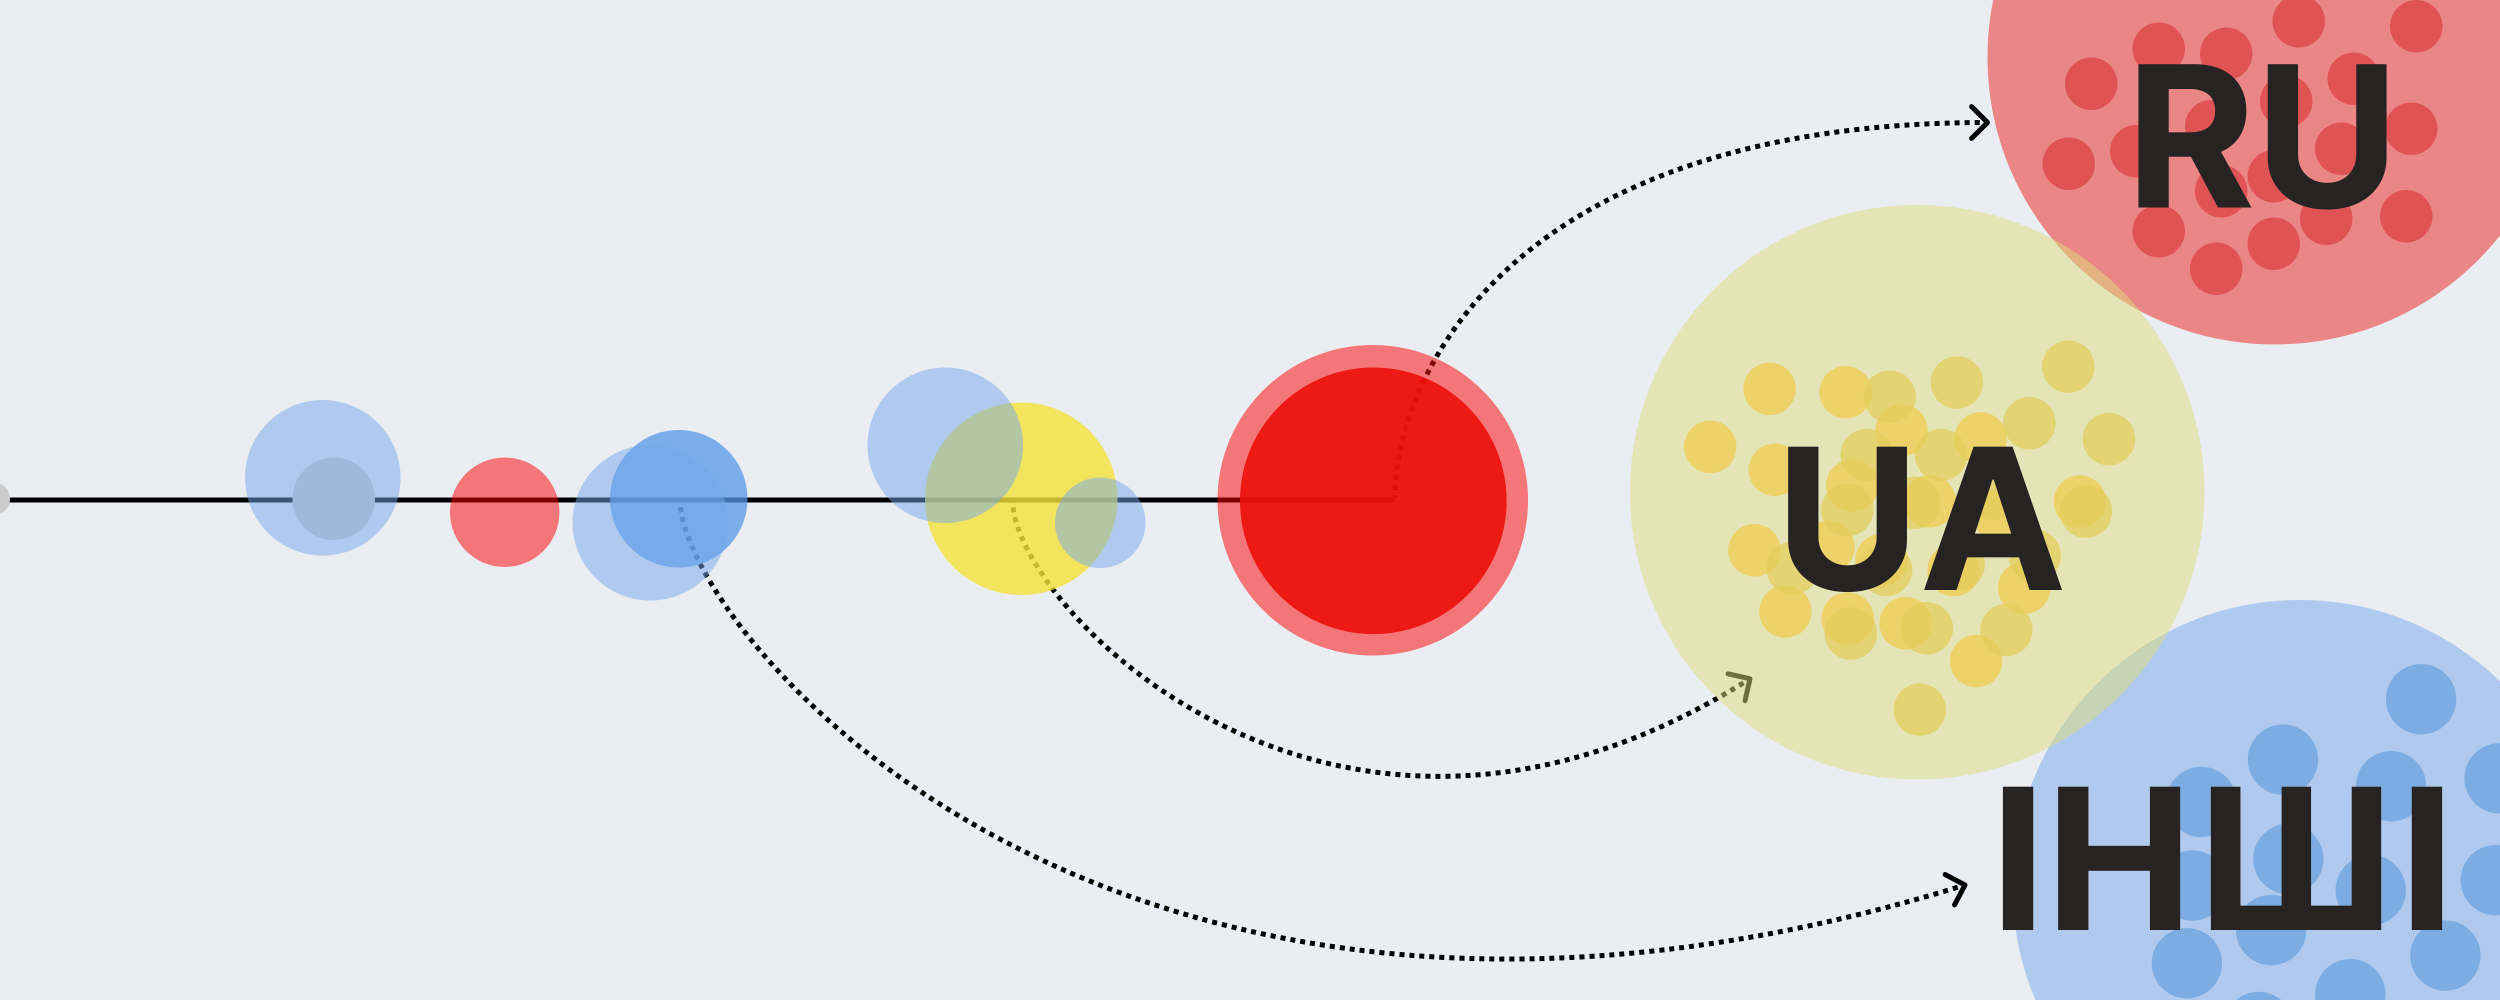 <svg width="1000" height="400" viewBox="0 0 1000 400" fill="none" xmlns="http://www.w3.org/2000/svg">
<g clip-path="url(#clip0_207_413)">
<rect width="1000" height="400" fill="#EAEDF2"/>
<path d="M0 200H558" stroke="black" stroke-width="2"/>
<circle cx="133.5" cy="199.5" r="16.5" fill="#CBCBCB"/>
<circle cx="-2.5" cy="199.5" r="6.5" fill="#CBCBCB"/>
<circle cx="914.5" cy="40.5" r="10.5" fill="#C3202F" fill-opacity="0.5"/>
<circle cx="940.145" cy="397.676" r="14.073" transform="rotate(119.519 940.145 397.676)" fill="#2075C3" fill-opacity="0.5"/>
<circle cx="771.905" cy="200.594" r="10.5" transform="rotate(30 771.905 200.594)" fill="#FFBC1F" fill-opacity="0.75"/>
<circle cx="966.5" cy="10.5" r="10.5" fill="#C3202F" fill-opacity="0.5"/>
<circle cx="831.939" cy="200.614" r="10.5" transform="rotate(30 831.939 200.614)" fill="#FFBC1F" fill-opacity="0.75"/>
<circle cx="890.5" cy="21.5" r="10.5" fill="#C3202F" fill-opacity="0.5"/>
<circle cx="978.155" cy="382.23" r="14.073" transform="rotate(119.519 978.155 382.23)" fill="#2075C3" fill-opacity="0.5"/>
<circle cx="760.621" cy="172.14" r="10.5" transform="rotate(30 760.621 172.14)" fill="#FFBC1F" fill-opacity="0.75"/>
<circle cx="936.5" cy="59.5" r="10.5" fill="#C3202F" fill-opacity="0.5"/>
<circle cx="903.457" cy="410.787" r="14.073" transform="rotate(119.519 903.457 410.787)" fill="#2075C3" fill-opacity="0.5"/>
<circle cx="781.458" cy="228.049" r="10.5" transform="rotate(30 781.458 228.049)" fill="#FFBC1F" fill-opacity="0.75"/>
<circle cx="964.5" cy="51.5" r="10.5" fill="#C3202F" fill-opacity="0.5"/>
<circle cx="809.707" cy="235.121" r="10.5" transform="rotate(30 809.707 235.121)" fill="#FFBC1F" fill-opacity="0.75"/>
<circle cx="884.5" cy="50.5" r="10.5" fill="#C3202F" fill-opacity="0.5"/>
<circle cx="948.294" cy="356.082" r="14.073" transform="rotate(119.519 948.294 356.082)" fill="#2075C3" fill-opacity="0.5"/>
<circle cx="740.925" cy="194.254" r="10.5" transform="rotate(30 740.925 194.254)" fill="#FFBC1F" fill-opacity="0.75"/>
<circle cx="919.5" cy="8.5" r="10.5" fill="#C3202F" fill-opacity="0.5"/>
<circle cx="792.236" cy="175.381" r="10.5" transform="rotate(30 792.236 175.381)" fill="#FFBC1F" fill-opacity="0.75"/>
<circle cx="863.5" cy="19.5" r="10.5" fill="#C3202F" fill-opacity="0.5"/>
<circle cx="998.318" cy="352.06" r="14.073" transform="rotate(119.519 998.318 352.06)" fill="#2075C3" fill-opacity="0.5"/>
<circle cx="738.238" cy="156.908" r="10.5" transform="rotate(30 738.238 156.908)" fill="#FFBC1F" fill-opacity="0.75"/>
<circle cx="888.5" cy="76.5" r="10.5" fill="#C3202F" fill-opacity="0.5"/>
<circle cx="915.328" cy="343.577" r="14.073" transform="rotate(119.519 915.328 343.577)" fill="#2075C3" fill-opacity="0.5"/>
<circle cx="731.389" cy="218.771" r="10.5" transform="rotate(30 731.389 218.771)" fill="#FFBC1F" fill-opacity="0.75"/>
<circle cx="886.5" cy="107.5" r="10.5" fill="#C3202F" fill-opacity="0.5"/>
<circle cx="880.493" cy="320.772" r="14.073" transform="rotate(119.519 880.493 320.772)" fill="#2075C3" fill-opacity="0.5"/>
<circle cx="714.157" cy="244.619" r="10.5" transform="rotate(30 714.157 244.619)" fill="#FFBC1F" fill-opacity="0.75"/>
<circle cx="909.5" cy="70.5" r="10.5" fill="#C3202F" fill-opacity="0.5"/>
<circle cx="908.458" cy="372.032" r="14.073" transform="rotate(119.519 908.458 372.032)" fill="#2075C3" fill-opacity="0.5"/>
<circle cx="752.575" cy="224.076" r="10.5" transform="rotate(30 752.575 224.076)" fill="#FFBC1F" fill-opacity="0.75"/>
<circle cx="941.5" cy="31.5" r="10.5" fill="#C3202F" fill-opacity="0.5"/>
<circle cx="799.788" cy="206.3" r="10.5" transform="rotate(30 799.788 206.3)" fill="#FFBC1F" fill-opacity="0.75"/>
<circle cx="962.5" cy="86.5" r="10.5" fill="#C3202F" fill-opacity="0.5"/>
<circle cx="790.475" cy="264.432" r="10.5" transform="rotate(30 790.475 264.432)" fill="#FFBC1F" fill-opacity="0.75"/>
<circle cx="854.5" cy="60.5" r="10.5" fill="#C3202F" fill-opacity="0.5"/>
<circle cx="956.443" cy="314.488" r="14.073" transform="rotate(119.519 956.443 314.488)" fill="#2075C3" fill-opacity="0.5"/>
<circle cx="709.944" cy="187.916" r="10.5" transform="rotate(30 709.944 187.916)" fill="#FFBC1F" fill-opacity="0.75"/>
<circle cx="909.5" cy="97.5" r="10.5" fill="#C3202F" fill-opacity="0.5"/>
<circle cx="876.968" cy="354.201" r="14.073" transform="rotate(119.519 876.968 354.201)" fill="#2075C3" fill-opacity="0.5"/>
<circle cx="739.075" cy="247.458" r="10.5" transform="rotate(30 739.075 247.458)" fill="#FFBC1F" fill-opacity="0.75"/>
<circle cx="836.5" cy="33.5" r="10.5" fill="#C3202F" fill-opacity="0.5"/>
<circle cx="999.82" cy="311.326" r="14.073" transform="rotate(119.519 999.82 311.326)" fill="#2075C3" fill-opacity="0.5"/>
<circle cx="707.855" cy="155.533" r="10.5" transform="rotate(30 707.855 155.533)" fill="#FFBC1F" fill-opacity="0.75"/>
<circle cx="930.5" cy="87.5" r="10.5" fill="#C3202F" fill-opacity="0.5"/>
<circle cx="874.763" cy="385.298" r="14.073" transform="rotate(119.519 874.763 385.298)" fill="#2075C3" fill-opacity="0.5"/>
<circle cx="762.262" cy="249.297" r="10.5" transform="rotate(30 762.262 249.297)" fill="#FFBC1F" fill-opacity="0.75"/>
<circle cx="863.5" cy="92.5" r="10.5" fill="#C3202F" fill-opacity="0.5"/>
<circle cx="913.177" cy="303.853" r="14.073" transform="rotate(119.519 913.177 303.853)" fill="#2075C3" fill-opacity="0.5"/>
<circle cx="701.738" cy="220.127" r="10.5" transform="rotate(30 701.738 220.127)" fill="#FFBC1F" fill-opacity="0.75"/>
<circle cx="827.5" cy="65.5" r="10.5" fill="#C3202F" fill-opacity="0.5"/>
<circle cx="968.441" cy="279.696" r="14.073" transform="rotate(119.519 968.441 279.696)" fill="#2075C3" fill-opacity="0.5"/>
<path d="M795.707 49.707C796.098 49.317 796.098 48.683 795.707 48.293L789.343 41.929C788.953 41.538 788.319 41.538 787.929 41.929C787.538 42.319 787.538 42.953 787.929 43.343L793.586 49L787.929 54.657C787.538 55.047 787.538 55.681 787.929 56.071C788.319 56.462 788.953 56.462 789.343 56.071L795.707 49.707ZM559 199.004C559.001 198.682 559.004 198.359 559.01 198.033L557.01 198.001C557.005 198.335 557.001 198.667 557 198.996L559 199.004ZM559.065 196.055C559.092 195.391 559.127 194.719 559.17 194.04L557.174 193.913C557.13 194.608 557.094 195.296 557.067 195.975L559.065 196.055ZM559.316 192.083C559.372 191.424 559.436 190.759 559.508 190.087L557.519 189.874C557.446 190.56 557.38 191.24 557.323 191.913L559.316 192.083ZM559.74 188.11C559.823 187.461 559.914 186.806 560.012 186.146L558.033 185.853C557.933 186.526 557.841 187.194 557.757 187.856L559.74 188.11ZM560.328 184.151C560.436 183.509 560.551 182.861 560.673 182.21L558.708 181.841C558.583 182.504 558.466 183.164 558.355 183.819L560.328 184.151ZM561.059 180.254C561.195 179.6 561.337 178.942 561.487 178.28L559.536 177.838C559.384 178.512 559.239 179.182 559.101 179.848L561.059 180.254ZM561.938 176.363C562.096 175.72 562.26 175.075 562.431 174.426L560.497 173.916C560.323 174.577 560.156 175.234 559.996 175.887L561.938 176.363ZM562.961 172.481C563.138 171.852 563.322 171.221 563.512 170.586L561.597 170.011C561.403 170.656 561.216 171.298 561.036 171.938L562.961 172.481ZM564.103 168.677C564.306 168.04 564.516 167.4 564.732 166.758L562.837 166.119C562.617 166.772 562.404 167.422 562.198 168.07L564.103 168.677ZM565.377 164.894C565.598 164.27 565.826 163.645 566.06 163.018L564.186 162.318C563.948 162.956 563.717 163.591 563.492 164.225L565.377 164.894ZM566.782 161.131C567.021 160.52 567.266 159.909 567.517 159.295L565.667 158.537C565.411 159.16 565.162 159.781 564.92 160.401L566.782 161.131ZM568.287 157.458C568.55 156.844 568.819 156.229 569.094 155.613L567.268 154.797C566.988 155.423 566.715 156.048 566.448 156.671L568.287 157.458ZM569.921 153.8C570.198 153.203 570.482 152.605 570.772 152.006L568.971 151.135C568.677 151.743 568.389 152.35 568.107 152.956L569.921 153.8ZM571.659 150.207C571.959 149.611 572.265 149.013 572.576 148.415L570.803 147.49C570.487 148.097 570.176 148.703 569.872 149.309L571.659 150.207ZM573.504 146.669C573.819 146.086 574.14 145.503 574.466 144.919L572.721 143.943C572.39 144.535 572.064 145.126 571.744 145.718L573.504 146.669ZM575.464 143.168C575.795 142.596 576.132 142.024 576.474 141.452L574.759 140.425C574.411 141.005 574.069 141.585 573.733 142.165L575.464 143.168ZM577.507 139.756C577.857 139.19 578.212 138.624 578.574 138.059L576.888 136.982C576.522 137.556 576.161 138.13 575.806 138.704L577.507 139.756ZM579.675 136.362C580.035 135.815 580.401 135.268 580.773 134.721L579.119 133.597C578.742 134.151 578.371 134.706 578.005 135.261L579.675 136.362ZM581.904 133.081C582.286 132.535 582.674 131.989 583.068 131.443L581.446 130.273C581.047 130.826 580.653 131.38 580.265 131.934L581.904 133.081ZM584.257 129.819C584.648 129.292 585.045 128.765 585.447 128.239L583.858 127.025C583.45 127.558 583.048 128.092 582.651 128.626L584.257 129.819ZM586.669 126.662C587.082 126.137 587.5 125.612 587.923 125.088L586.368 123.831C585.938 124.362 585.515 124.894 585.096 125.426L586.669 126.662ZM589.197 123.534C589.616 123.029 590.041 122.524 590.471 122.02L588.95 120.722C588.514 121.233 588.084 121.744 587.658 122.256L589.197 123.534ZM591.777 120.511C592.218 120.008 592.663 119.507 593.114 119.006L591.628 117.668C591.171 118.175 590.72 118.683 590.273 119.192L591.777 120.511ZM594.47 117.52C594.916 117.038 595.367 116.557 595.822 116.076L594.371 114.7C593.91 115.186 593.453 115.674 593.002 116.162L594.47 117.52ZM597.204 114.638C597.67 114.16 598.14 113.682 598.616 113.206L597.201 111.793C596.719 112.275 596.243 112.759 595.771 113.243L597.204 114.638ZM600.054 111.784C600.523 111.326 600.997 110.869 601.476 110.414L600.097 108.965C599.612 109.427 599.132 109.889 598.657 110.353L600.054 111.784ZM602.926 109.05C603.414 108.596 603.907 108.144 604.405 107.693L603.062 106.211C602.558 106.667 602.059 107.125 601.565 107.584L602.926 109.05ZM605.913 106.343C606.408 105.906 606.906 105.471 607.41 105.037L606.104 103.522C605.594 103.962 605.089 104.403 604.589 104.845L605.913 106.343ZM608.92 103.749C609.428 103.321 609.941 102.895 610.459 102.47L609.189 100.925C608.665 101.355 608.146 101.786 607.632 102.219L608.92 103.749ZM612.025 101.198C612.546 100.779 613.073 100.362 613.604 99.946L612.371 98.371C611.833 98.792 611.301 99.214 610.773 99.638L612.025 101.198ZM615.166 98.737C615.692 98.335 616.221 97.934 616.756 97.535L615.559 95.933C615.018 96.337 614.483 96.742 613.951 97.148L615.166 98.737ZM618.371 96.343C618.914 95.947 619.462 95.552 620.014 95.159L618.853 93.53C618.295 93.927 617.742 94.326 617.192 94.727L618.371 96.343ZM621.646 94.01C622.186 93.634 622.729 93.26 623.278 92.887L622.153 91.233C621.599 91.61 621.049 91.988 620.503 92.368L621.646 94.01ZM624.935 91.774C625.492 91.404 626.052 91.036 626.618 90.669L625.529 88.991C624.958 89.362 624.391 89.734 623.828 90.108L624.935 91.774ZM628.326 89.574C628.883 89.221 629.444 88.87 630.009 88.52L628.957 86.819C628.386 87.173 627.818 87.528 627.255 87.885L628.326 89.574ZM631.7 87.485C632.268 87.142 632.84 86.8 633.415 86.46L632.398 84.738C631.816 85.082 631.239 85.427 630.665 85.774L631.7 87.485ZM635.154 85.444C635.738 85.107 636.326 84.771 636.918 84.438L635.936 82.695C635.338 83.032 634.744 83.371 634.154 83.712L635.154 85.444ZM638.655 83.469C639.231 83.152 639.811 82.836 640.395 82.522L639.447 80.761C638.857 81.078 638.272 81.397 637.69 81.718L638.655 83.469ZM642.157 81.584C642.749 81.272 643.344 80.963 643.943 80.655L643.029 78.876C642.424 79.187 641.823 79.499 641.226 79.814L642.157 81.584ZM645.751 79.737C646.347 79.438 646.945 79.141 647.548 78.846L646.668 77.05C646.06 77.348 645.455 77.648 644.854 77.949L645.751 79.737ZM649.327 77.984C649.923 77.698 650.523 77.414 651.127 77.132L650.28 75.32C649.67 75.605 649.065 75.892 648.463 76.18L649.327 77.984ZM652.949 76.29C653.56 76.01 654.175 75.733 654.793 75.457L653.978 73.631C653.354 73.909 652.734 74.189 652.118 74.47L652.949 76.29ZM656.658 74.635C657.258 74.374 657.861 74.115 658.467 73.857L657.684 72.016C657.073 72.276 656.465 72.538 655.86 72.801L656.658 74.635ZM660.296 73.088C660.909 72.834 661.525 72.581 662.145 72.329L661.393 70.476C660.768 70.729 660.147 70.984 659.529 71.241L660.296 73.088ZM664.015 71.58C664.641 71.332 665.271 71.086 665.905 70.841L665.185 68.976C664.546 69.222 663.911 69.471 663.279 69.721L664.015 71.58ZM667.792 70.122C668.405 69.891 669.021 69.662 669.64 69.434L668.95 67.557C668.326 67.786 667.705 68.018 667.087 68.25L667.792 70.122ZM671.508 68.756C672.134 68.531 672.763 68.308 673.396 68.087L672.735 66.199C672.098 66.422 671.464 66.647 670.833 66.873L671.508 68.756ZM675.302 67.428C675.941 67.21 676.583 66.994 677.228 66.78L676.597 64.882C675.947 65.098 675.3 65.316 674.656 65.535L675.302 67.428ZM679.144 66.15C679.768 65.948 680.394 65.748 681.023 65.549L680.421 63.642C679.787 63.842 679.156 64.044 678.528 64.248L679.144 66.15ZM682.92 64.957C683.555 64.762 684.194 64.567 684.835 64.375L684.26 62.459C683.614 62.653 682.971 62.849 682.331 63.046L682.92 64.957ZM686.768 63.803C687.415 63.614 688.066 63.426 688.719 63.24L688.172 61.316C687.514 61.504 686.859 61.692 686.207 61.883L686.768 63.803ZM690.679 62.69C691.309 62.516 691.942 62.343 692.578 62.171L692.058 60.24C691.417 60.413 690.78 60.587 690.145 60.763L690.679 62.69ZM694.495 61.662C695.136 61.494 695.781 61.327 696.428 61.162L695.933 59.224C695.282 59.39 694.633 59.558 693.987 59.727L694.495 61.662ZM698.378 60.671C699.031 60.51 699.687 60.349 700.345 60.191L699.877 58.246C699.214 58.406 698.554 58.567 697.897 58.73L698.378 60.671ZM702.329 59.719C702.976 59.568 703.625 59.418 704.277 59.27L703.834 57.32C703.178 57.469 702.524 57.62 701.874 57.772L702.329 59.719ZM706.205 58.839C706.85 58.696 707.498 58.555 708.148 58.416L707.729 56.46C707.075 56.6 706.423 56.742 705.774 56.886L706.205 58.839ZM710.107 58.003C710.763 57.866 711.421 57.732 712.082 57.599L711.687 55.638C711.022 55.772 710.36 55.907 709.7 56.044L710.107 58.003ZM714.073 57.204C714.739 57.074 715.408 56.946 716.08 56.819L715.709 54.854C715.033 54.981 714.36 55.11 713.69 55.241L714.073 57.204ZM718.031 56.456C718.677 56.338 719.326 56.222 719.977 56.106L719.629 54.137C718.974 54.253 718.322 54.37 717.672 54.489L718.031 56.456ZM721.938 55.766C722.594 55.653 723.252 55.543 723.913 55.434L723.587 53.46C722.923 53.57 722.261 53.681 721.601 53.794L721.938 55.766ZM725.904 55.111C726.569 55.004 727.238 54.9 727.909 54.797L727.605 52.82C726.93 52.923 726.258 53.029 725.589 53.135L725.904 55.111ZM729.928 54.492C730.585 54.395 731.243 54.299 731.904 54.205L731.622 52.225C730.958 52.32 730.295 52.416 729.636 52.514L729.928 54.492ZM733.86 53.932C734.514 53.842 735.171 53.754 735.83 53.667L735.568 51.684C734.906 51.771 734.246 51.86 733.588 51.95L733.86 53.932ZM737.813 53.41C738.477 53.326 739.142 53.244 739.81 53.163L739.569 51.177C738.898 51.259 738.229 51.342 737.562 51.426L737.813 53.41ZM741.821 52.924C742.494 52.846 743.169 52.769 743.846 52.694L743.626 50.706C742.945 50.782 742.267 50.859 741.591 50.937L741.821 52.924ZM745.87 52.475C746.521 52.406 747.174 52.338 747.829 52.272L747.628 50.282C746.97 50.349 746.313 50.417 745.66 50.486L745.87 52.475ZM749.8 52.078C750.459 52.014 751.12 51.952 751.784 51.892L751.602 49.9C750.935 49.961 750.271 50.023 749.608 50.087L749.8 52.078ZM753.781 51.714C754.449 51.656 755.118 51.6 755.79 51.545L755.627 49.551C754.952 49.607 754.279 49.663 753.608 49.721L753.781 51.714ZM757.813 51.384C758.489 51.332 759.168 51.281 759.848 51.231L759.704 49.237C759.02 49.286 758.339 49.337 757.659 49.39L757.813 51.384ZM761.867 51.09C762.52 51.045 763.176 51.002 763.833 50.961L763.707 48.965C763.046 49.007 762.388 49.05 761.731 49.094L761.867 51.09ZM765.812 50.839C766.473 50.8 767.137 50.762 767.802 50.726L767.693 48.729C767.024 48.766 766.358 48.803 765.694 48.843L765.812 50.839ZM769.804 50.621C770.474 50.587 771.145 50.554 771.818 50.523L771.726 48.526C771.05 48.557 770.376 48.589 769.703 48.623L769.804 50.621ZM773.845 50.434C774.522 50.406 775.201 50.379 775.883 50.353L775.807 48.355C775.123 48.38 774.441 48.407 773.761 48.436L773.845 50.434ZM777.923 50.281C778.577 50.259 779.233 50.238 779.89 50.219L779.832 48.22C779.171 48.239 778.513 48.26 777.856 48.282L777.923 50.281ZM781.869 50.165C782.53 50.148 783.193 50.133 783.858 50.118L783.816 48.119C783.148 48.133 782.482 48.149 781.818 48.165L781.869 50.165ZM785.859 50.079C786.528 50.068 787.198 50.057 787.871 50.048L787.844 48.048C787.169 48.057 786.495 48.068 785.824 48.08L785.859 50.079ZM789.894 50.025C790.57 50.018 791.248 50.013 791.928 50.009L791.916 48.009C791.234 48.013 790.553 48.018 789.874 48.025L789.894 50.025ZM793.973 50.001C794.315 50 794.657 50 795 50V48C794.656 48 794.312 48 793.969 48.001L793.973 50.001Z" fill="black"/>
<path d="M786.466 353.115C786.955 353.373 787.142 353.978 786.885 354.466L782.687 362.427C782.429 362.916 781.824 363.103 781.336 362.845C780.847 362.588 780.66 361.983 780.918 361.495L784.649 354.418L777.573 350.687C777.084 350.429 776.897 349.824 777.154 349.336C777.412 348.847 778.017 348.66 778.505 348.917L786.466 353.115ZM273 199.992C273.002 200.283 273.01 200.58 273.024 200.882L271.026 200.974C271.011 200.647 271.003 200.325 271 200.008L273 199.992ZM273.177 202.767C273.251 203.418 273.349 204.092 273.47 204.786L271.5 205.13C271.372 204.399 271.269 203.687 271.19 202.994L273.177 202.767ZM273.837 206.633C273.973 207.247 274.126 207.876 274.296 208.519L272.363 209.03C272.186 208.363 272.027 207.708 271.884 207.066L273.837 206.633ZM274.857 210.489C275.04 211.092 275.237 211.706 275.448 212.331L273.553 212.97C273.336 212.327 273.133 211.694 272.943 211.071L274.857 210.489ZM276.09 214.151C276.317 214.767 276.556 215.392 276.807 216.027L274.948 216.764C274.691 216.115 274.445 215.474 274.213 214.841L276.09 214.151ZM277.593 217.937C277.836 218.51 278.089 219.09 278.351 219.676L276.527 220.494C276.259 219.896 276 219.305 275.752 218.719L277.593 217.937ZM279.169 221.452C279.451 222.051 279.743 222.655 280.044 223.266L278.251 224.152C277.944 223.53 277.647 222.915 277.36 222.305L279.169 221.452ZM280.978 225.115C281.268 225.677 281.565 226.243 281.871 226.813L280.107 227.757C279.797 227.178 279.495 226.603 279.2 226.032L280.978 225.115ZM282.803 228.525C283.122 229.1 283.448 229.679 283.782 230.262L282.047 231.256C281.708 230.665 281.377 230.078 281.054 229.494L282.803 228.525ZM284.808 232.024C285.148 232.599 285.496 233.177 285.85 233.76L284.142 234.8C283.783 234.211 283.431 233.625 283.087 233.042L284.808 232.024ZM286.864 235.401C287.208 235.951 287.559 236.504 287.916 237.06L286.233 238.141C285.872 237.578 285.517 237.019 285.168 236.462L286.864 235.401ZM289.006 238.738C289.376 239.299 289.753 239.864 290.136 240.432L288.478 241.55C288.091 240.977 287.71 240.406 287.336 239.837L289.006 238.738ZM291.284 242.114C291.647 242.64 292.016 243.168 292.39 243.699L290.756 244.852C290.378 244.316 290.005 243.782 289.638 243.25L291.284 242.114ZM293.529 245.297C293.914 245.832 294.305 246.368 294.7 246.907L293.089 248.092C292.689 247.548 292.295 247.006 291.906 246.466L293.529 245.297ZM295.904 248.529C296.311 249.071 296.723 249.616 297.141 250.162L295.552 251.377C295.131 250.826 294.715 250.276 294.304 249.729L295.904 248.529ZM298.349 251.727C298.746 252.237 299.148 252.749 299.555 253.261L297.988 254.504C297.577 253.987 297.172 253.471 296.771 252.956L298.349 251.727ZM300.788 254.803C301.204 255.319 301.624 255.835 302.05 256.353L300.504 257.622C300.075 257.1 299.651 256.579 299.232 256.059L300.788 254.803ZM303.339 257.911C303.773 258.431 304.213 258.953 304.656 259.475L303.132 260.77C302.685 260.243 302.242 259.717 301.804 259.193L303.339 257.911ZM305.942 260.978C306.366 261.468 306.793 261.96 307.225 262.453L305.721 263.771C305.286 263.274 304.855 262.779 304.428 262.284L305.942 260.978ZM308.532 263.933C308.972 264.428 309.416 264.923 309.864 265.419L308.38 266.759C307.929 266.26 307.482 265.761 307.038 265.263L308.532 263.933ZM311.221 266.908C311.677 267.406 312.137 267.904 312.602 268.402L311.138 269.765C310.67 269.263 310.206 268.761 309.747 268.26L311.221 266.908ZM313.983 269.875C314.428 270.345 314.876 270.817 315.328 271.288L313.884 272.672C313.429 272.197 312.977 271.723 312.529 271.248L313.983 269.875ZM316.696 272.705C317.155 273.177 317.618 273.65 318.085 274.124L316.66 275.528C316.19 275.051 315.724 274.575 315.261 274.099L316.696 272.705ZM319.495 275.545C319.969 276.019 320.447 276.494 320.928 276.968L319.523 278.392C319.039 277.914 318.558 277.436 318.081 276.959L319.495 275.545ZM322.382 278.393C322.857 278.856 323.336 279.319 323.818 279.781L322.433 281.224C321.948 280.758 321.466 280.292 320.987 279.827L322.382 278.393ZM325.235 281.133C325.711 281.584 326.19 282.035 326.672 282.486L325.306 283.947C324.82 283.493 324.338 283.039 323.86 282.585L325.235 281.133ZM328.128 283.839C328.617 284.29 329.109 284.742 329.604 285.193L328.257 286.671C327.758 286.217 327.263 285.763 326.771 285.309L328.128 283.839ZM331.099 286.546C331.601 286.998 332.105 287.449 332.614 287.9L331.286 289.396C330.774 288.942 330.266 288.488 329.761 288.033L331.099 286.546ZM334.122 289.231C334.611 289.66 335.104 290.089 335.599 290.517L334.29 292.03C333.792 291.598 333.296 291.166 332.804 290.735L334.122 289.231ZM337.094 291.803C337.596 292.232 338.1 292.66 338.607 293.089L337.317 294.617C336.806 294.186 336.299 293.755 335.795 293.324L337.094 291.803ZM340.137 294.373C340.65 294.8 341.166 295.228 341.685 295.655L340.414 297.199C339.892 296.769 339.373 296.339 338.856 295.909L340.137 294.373ZM343.251 296.936C343.775 297.363 344.303 297.789 344.834 298.216L343.582 299.775C343.048 299.346 342.517 298.917 341.989 298.488L343.251 296.936ZM346.376 299.446C346.888 299.853 347.403 300.259 347.92 300.664L346.687 302.238C346.166 301.83 345.648 301.422 345.133 301.013L346.376 299.446ZM349.481 301.88C350.004 302.285 350.53 302.689 351.058 303.093L349.843 304.682C349.312 304.276 348.783 303.869 348.257 303.461L349.481 301.88ZM352.651 304.304C353.185 304.708 353.721 305.11 354.26 305.513L353.064 307.115C352.522 306.711 351.982 306.306 351.445 305.9L352.651 304.304ZM355.885 306.718C356.43 307.119 356.977 307.52 357.526 307.921L356.349 309.537C355.796 309.135 355.246 308.732 354.698 308.328L355.885 306.718ZM359.119 309.073C359.65 309.455 360.184 309.837 360.721 310.219L359.562 311.849C359.023 311.465 358.485 311.081 357.951 310.697L359.119 309.073ZM362.338 311.361C362.879 311.742 363.423 312.121 363.97 312.501L362.83 314.144C362.28 313.762 361.733 313.381 361.188 312.998L362.338 311.361ZM365.616 313.636C366.168 314.014 366.721 314.391 367.278 314.768L366.156 316.424C365.597 316.045 365.04 315.666 364.485 315.286L365.616 313.636ZM368.954 315.896C369.515 316.271 370.078 316.646 370.644 317.02L369.542 318.689C368.973 318.313 368.406 317.936 367.842 317.558L368.954 315.896ZM372.303 318.109C372.851 318.467 373.401 318.824 373.954 319.18L372.87 320.861C372.314 320.503 371.761 320.144 371.21 319.784L372.303 318.109ZM375.62 320.248C376.177 320.603 376.736 320.957 377.298 321.311L376.233 323.004C375.668 322.648 375.105 322.292 374.545 321.935L375.62 320.248ZM378.991 322.37C379.557 322.722 380.126 323.073 380.697 323.424L379.65 325.128C379.076 324.776 378.504 324.422 377.935 324.068L378.991 322.37ZM382.417 324.473C382.992 324.822 383.57 325.17 384.15 325.518L383.122 327.234C382.539 326.884 381.958 326.534 381.38 326.183L382.417 324.473ZM385.888 326.553C386.451 326.885 387.016 327.217 387.582 327.548L386.574 329.275C386.004 328.942 385.436 328.609 384.87 328.274L385.888 326.553ZM389.289 328.539C389.86 328.869 390.433 329.197 391.008 329.525L390.018 331.263C389.44 330.933 388.863 330.603 388.289 330.271L389.289 328.539ZM392.74 330.506C393.319 330.832 393.901 331.157 394.484 331.482L393.513 333.23C392.926 332.904 392.342 332.577 391.759 332.249L392.74 330.506ZM396.242 332.452C396.829 332.774 397.419 333.096 398.011 333.417L397.059 335.175C396.463 334.853 395.87 334.53 395.279 334.205L396.242 332.452ZM399.793 334.376C400.385 334.692 400.978 335.008 401.574 335.322L400.64 337.091C400.041 336.775 399.445 336.458 398.85 336.14L399.793 334.376ZM403.315 336.236C403.898 336.539 404.482 336.842 405.069 337.144L404.154 338.922C403.564 338.619 402.977 338.314 402.391 338.009L403.315 336.236ZM406.834 338.046C407.424 338.346 408.017 338.645 408.611 338.943L407.714 340.731C407.117 340.431 406.522 340.131 405.928 339.829L406.834 338.046ZM410.399 339.834C410.998 340.13 411.598 340.425 412.2 340.719L411.322 342.516C410.717 342.22 410.114 341.924 409.512 341.626L410.399 339.834ZM414.012 341.597C414.618 341.889 415.226 342.18 415.835 342.47L414.977 344.276C414.364 343.985 413.753 343.693 413.144 343.399L414.012 341.597ZM417.671 343.337C418.263 343.614 418.858 343.891 419.454 344.167L418.614 345.982C418.015 345.705 417.418 345.427 416.822 345.147L417.671 343.337ZM421.247 344.991C421.846 345.264 422.447 345.537 423.05 345.808L422.229 347.632C421.623 347.359 421.019 347.085 420.416 346.81L421.247 344.991ZM424.865 346.62C425.472 346.889 426.08 347.157 426.691 347.425L425.888 349.257C425.275 348.988 424.663 348.718 424.053 348.448L424.865 346.62ZM428.527 348.223C429.141 348.488 429.757 348.753 430.374 349.015L429.591 350.856C428.97 350.591 428.351 350.326 427.734 350.059L428.527 348.223ZM432.233 349.801C432.854 350.062 433.477 350.321 434.102 350.58L433.338 352.428C432.709 352.168 432.083 351.907 431.459 351.645L432.233 349.801ZM435.955 351.341C436.562 351.588 437.171 351.834 437.781 352.079L437.035 353.935C436.422 353.689 435.81 353.441 435.2 353.193L435.955 351.341ZM439.616 352.812C440.23 353.054 440.845 353.296 441.462 353.537L440.735 355.4C440.115 355.158 439.496 354.915 438.88 354.671L439.616 352.812ZM443.317 354.256C443.938 354.494 444.56 354.732 445.183 354.968L444.475 356.838C443.848 356.601 443.223 356.362 442.6 356.123L443.317 354.256ZM447.059 355.673C447.687 355.907 448.315 356.14 448.946 356.371L448.256 358.249C447.623 358.016 446.991 357.782 446.361 357.547L447.059 355.673ZM450.842 357.062C451.476 357.291 452.112 357.519 452.749 357.746L452.078 359.63C451.438 359.402 450.799 359.173 450.162 358.943L450.842 357.062ZM454.633 358.411C455.252 358.628 455.872 358.844 456.494 359.058L455.842 360.949C455.217 360.733 454.594 360.517 453.972 360.299L454.633 358.411ZM458.364 359.698C458.989 359.91 459.615 360.121 460.243 360.33L459.61 362.227C458.979 362.017 458.349 361.805 457.721 361.592L458.364 359.698ZM462.132 360.956C462.764 361.163 463.396 361.369 464.031 361.574L463.416 363.477C462.779 363.271 462.143 363.064 461.508 362.856L462.132 360.956ZM465.939 362.185C466.576 362.388 467.215 362.589 467.856 362.789L467.26 364.698C466.616 364.497 465.974 364.295 465.333 364.091L465.939 362.185ZM469.783 363.386C470.427 363.583 471.072 363.78 471.72 363.975L471.142 365.889C470.492 365.693 469.843 365.496 469.196 365.298L469.783 363.386ZM473.651 364.552C474.279 364.738 474.908 364.922 475.539 365.106L474.98 367.026C474.346 366.842 473.714 366.656 473.083 366.469L473.651 364.552ZM477.436 365.653C478.07 365.834 478.705 366.014 479.342 366.193L478.801 368.118C478.161 367.939 477.523 367.758 476.886 367.576L477.436 365.653ZM481.256 366.725C481.896 366.901 482.537 367.076 483.18 367.25L482.657 369.181C482.012 369.006 481.368 368.83 480.725 368.653L481.256 366.725ZM485.112 367.768C485.757 367.939 486.404 368.109 487.053 368.278L486.549 370.213C485.898 370.044 485.248 369.873 484.599 369.701L485.112 367.768ZM489.003 368.78C489.654 368.946 490.307 369.111 490.962 369.275L490.477 371.215C489.819 371.051 489.163 370.885 488.509 370.718L489.003 368.78ZM492.929 369.762C493.574 369.92 494.219 370.076 494.866 370.231L494.4 372.176C493.75 372.02 493.101 371.863 492.454 371.704L492.929 369.762ZM496.783 370.686C497.423 370.837 498.064 370.986 498.707 371.134L498.259 373.083C497.613 372.934 496.968 372.785 496.325 372.633L496.783 370.686ZM500.64 371.574C501.286 371.72 501.933 371.864 502.581 372.007L502.15 373.96C501.499 373.816 500.849 373.672 500.2 373.525L500.64 371.574ZM504.53 372.432C505.181 372.572 505.834 372.711 506.488 372.849L506.075 374.806C505.418 374.668 504.763 374.528 504.109 374.387L504.53 372.432ZM508.454 373.259C509.11 373.394 509.768 373.528 510.428 373.661L510.033 375.621C509.371 375.488 508.71 375.354 508.05 375.218L508.454 373.259ZM512.41 374.054C513.072 374.184 513.736 374.313 514.4 374.44L514.024 376.405C513.356 376.277 512.69 376.147 512.025 376.017L512.41 374.054ZM516.36 374.811C517.004 374.931 517.65 375.05 518.296 375.168L517.938 377.136C517.288 377.017 516.64 376.898 515.993 376.777L516.36 374.811ZM520.24 375.517C520.89 375.633 521.54 375.747 522.192 375.859L521.851 377.83C521.197 377.717 520.543 377.602 519.891 377.487L520.24 375.517ZM524.151 376.193C524.806 376.304 525.461 376.412 526.118 376.52L525.795 378.494C525.135 378.386 524.477 378.276 523.819 378.166L524.151 376.193ZM528.093 376.839C528.752 376.943 529.413 377.047 530.075 377.149L529.77 379.126C529.105 379.023 528.441 378.919 527.779 378.814L528.093 376.839ZM532.065 377.452C532.73 377.552 533.396 377.65 534.063 377.747L533.775 379.726C533.105 379.629 532.436 379.53 531.769 379.43L532.065 377.452ZM536.068 378.034C536.735 378.128 537.403 378.22 538.072 378.311L537.802 380.293C537.13 380.201 536.459 380.108 535.79 380.014L536.068 378.034ZM540.02 378.572C540.671 378.658 541.322 378.742 541.975 378.825L541.723 380.809C541.067 380.726 540.412 380.641 539.759 380.555L540.02 378.572ZM543.938 379.071C544.593 379.152 545.25 379.231 545.907 379.309L545.672 381.295C545.011 381.217 544.352 381.137 543.694 381.056L543.938 379.071ZM547.884 379.539C548.544 379.615 549.206 379.689 549.868 379.762L549.65 381.75C548.984 381.677 548.32 381.602 547.657 381.526L547.884 379.539ZM551.859 379.976C552.524 380.046 553.19 380.115 553.857 380.182L553.656 382.172C552.986 382.105 552.317 382.035 551.649 381.965L551.859 379.976ZM555.863 380.381C556.532 380.446 557.203 380.509 557.875 380.571L557.691 382.563C557.016 382.5 556.343 382.437 555.67 382.372L555.863 380.381ZM559.895 380.754C560.562 380.812 561.231 380.87 561.9 380.926L561.733 382.919C561.061 382.863 560.39 382.805 559.72 382.746L559.895 380.754ZM563.86 381.086C564.514 381.138 565.169 381.189 565.826 381.239L565.675 383.233C565.016 383.183 564.358 383.132 563.701 383.08L563.86 381.086ZM567.798 381.383C568.457 381.43 569.116 381.476 569.777 381.52L569.643 383.516C568.98 383.471 568.317 383.425 567.656 383.378L567.798 381.383ZM571.763 381.649C572.426 381.691 573.09 381.732 573.755 381.771L573.638 383.767C572.97 383.728 572.303 383.687 571.637 383.646L571.763 381.649ZM575.754 381.884C576.422 381.921 577.09 381.956 577.76 381.99L577.659 383.987C576.987 383.953 576.315 383.918 575.645 383.881L575.754 381.884ZM579.772 382.087C580.444 382.118 581.117 382.148 581.791 382.177L581.707 384.175C581.03 384.146 580.354 384.116 579.68 384.085L579.772 382.087ZM583.817 382.258C584.493 382.284 585.171 382.308 585.849 382.331L585.781 384.33C585.1 384.307 584.42 384.282 583.741 384.257L583.817 382.258ZM587.812 382.394C588.467 382.414 589.123 382.432 589.78 382.449L589.728 384.449C589.069 384.431 588.41 384.413 587.752 384.393L587.812 382.394ZM591.755 382.497C592.414 382.511 593.074 382.525 593.735 382.536L593.699 384.536C593.035 384.524 592.373 384.511 591.711 384.496L591.755 382.497ZM595.722 382.569C596.385 382.578 597.05 382.586 597.715 382.593L597.695 384.593C597.027 384.586 596.36 384.578 595.694 384.568L595.722 382.569ZM599.714 382.609C600.382 382.613 601.05 382.616 601.719 382.618L601.715 384.618C601.043 384.616 600.372 384.613 599.702 384.609L599.714 382.609ZM603.731 382.619C604.402 382.618 605.075 382.615 605.748 382.611L605.759 384.611C605.083 384.615 604.408 384.618 603.734 384.619L603.731 382.619ZM607.772 382.596C608.447 382.59 609.124 382.582 609.802 382.573L609.829 384.573C609.148 384.582 608.469 384.59 607.791 384.596L607.772 382.596ZM611.821 382.542C612.474 382.531 613.129 382.518 613.784 382.504L613.826 384.504C613.168 384.518 612.511 384.53 611.855 384.542L611.821 382.542ZM615.753 382.459C616.41 382.443 617.068 382.425 617.728 382.406L617.785 384.405C617.123 384.424 616.462 384.442 615.803 384.458L615.753 382.459ZM619.708 382.346C620.369 382.324 621.031 382.302 621.694 382.278L621.766 384.276C621.101 384.3 620.436 384.323 619.773 384.345L619.708 382.346ZM623.685 382.202C624.35 382.175 625.016 382.147 625.683 382.118L625.77 384.116C625.101 384.146 624.433 384.174 623.765 384.2L623.685 382.202ZM627.686 382.027C628.355 381.995 629.024 381.962 629.695 381.928L629.797 383.926C629.124 383.96 628.452 383.993 627.781 384.025L627.686 382.027ZM631.709 381.821C632.381 381.784 633.055 381.746 633.729 381.707L633.846 383.703C633.169 383.743 632.494 383.781 631.819 383.818L631.709 381.821ZM635.755 381.584C636.431 381.542 637.108 381.498 637.786 381.453L637.918 383.449C637.238 383.494 636.558 383.538 635.879 383.58L635.755 381.584ZM639.749 381.32C640.402 381.275 641.056 381.228 641.711 381.18L641.857 383.174C641.2 383.223 640.544 383.27 639.888 383.315L639.749 381.32ZM643.678 381.032C644.334 380.982 644.992 380.93 645.65 380.877L645.811 382.87C645.15 382.924 644.49 382.975 643.831 383.026L643.678 381.032ZM647.628 380.714C648.288 380.659 648.949 380.602 649.61 380.544L649.785 382.536C649.121 382.594 648.458 382.651 647.795 382.707L647.628 380.714ZM651.598 380.366C652.262 380.306 652.926 380.244 653.592 380.181L653.78 382.172C653.113 382.235 652.446 382.297 651.78 382.358L651.598 380.366ZM655.59 379.988C656.257 379.922 656.925 379.855 657.594 379.787L657.797 381.777C657.126 381.845 656.455 381.912 655.786 381.978L655.59 379.988ZM659.603 379.579C660.274 379.508 660.945 379.436 661.617 379.363L661.834 381.351C661.159 381.425 660.486 381.497 659.813 381.568L659.603 379.579ZM663.637 379.139C664.308 379.063 664.981 378.987 665.654 378.908L665.885 380.895C665.209 380.973 664.535 381.051 663.861 381.127L663.637 379.139ZM667.602 378.679C668.252 378.601 668.903 378.522 669.554 378.442L669.799 380.427C669.145 380.508 668.492 380.587 667.839 380.665L667.602 378.679ZM671.512 378.198C672.165 378.116 672.819 378.032 673.474 377.947L673.731 379.93C673.074 380.016 672.418 380.1 671.763 380.182L671.512 378.198ZM675.441 377.688C676.097 377.601 676.755 377.512 677.413 377.422L677.683 379.404C677.023 379.494 676.364 379.583 675.705 379.671L675.441 377.688ZM679.389 377.149C680.049 377.057 680.71 376.963 681.371 376.868L681.655 378.848C680.991 378.943 680.329 379.037 679.667 379.13L679.389 377.149ZM683.357 376.58C684.02 376.483 684.684 376.385 685.348 376.285L685.645 378.263C684.979 378.363 684.313 378.462 683.648 378.559L683.357 376.58ZM687.344 375.982C688.011 375.879 688.678 375.776 689.345 375.671L689.655 377.647C688.985 377.752 688.316 377.856 687.648 377.959L687.344 375.982ZM691.351 375.353C692.02 375.246 692.691 375.137 693.361 375.027L693.685 377.001C693.011 377.111 692.339 377.22 691.668 377.328L691.351 375.353ZM695.321 374.703C695.966 374.596 696.611 374.487 697.257 374.377L697.593 376.349C696.945 376.459 696.297 376.568 695.65 376.676L695.321 374.703ZM699.198 374.044C699.845 373.931 700.494 373.818 701.143 373.703L701.491 375.672C700.84 375.788 700.189 375.901 699.54 376.014L699.198 374.044ZM703.092 373.355C703.743 373.238 704.394 373.12 705.046 373.001L705.407 374.968C704.753 375.088 704.099 375.206 703.447 375.324L703.092 373.355ZM707.005 372.639C707.658 372.517 708.313 372.394 708.968 372.27L709.34 374.235C708.683 374.359 708.027 374.483 707.371 374.605L707.005 372.639ZM710.935 371.894C711.592 371.767 712.249 371.639 712.907 371.51L713.292 373.473C712.632 373.602 711.972 373.73 711.314 373.857L710.935 371.894ZM714.883 371.12C715.543 370.988 716.203 370.855 716.864 370.722L717.261 372.682C716.598 372.816 715.936 372.949 715.274 373.081L714.883 371.12ZM718.849 370.316C719.511 370.18 720.174 370.043 720.838 369.904L721.247 371.862C720.582 372.001 719.916 372.139 719.252 372.275L718.849 370.316ZM722.832 369.484C723.48 369.347 724.129 369.208 724.778 369.068L725.199 371.023C724.548 371.164 723.897 371.303 723.247 371.44L722.832 369.484ZM726.696 368.652C727.336 368.513 727.976 368.372 728.618 368.23L729.05 370.182C728.407 370.325 727.764 370.466 727.123 370.606L726.696 368.652ZM730.544 367.8C731.187 367.656 731.83 367.51 732.474 367.364L732.918 369.314C732.272 369.461 731.627 369.607 730.982 369.752L730.544 367.8ZM734.408 366.921C735.054 366.772 735.7 366.622 736.347 366.47L736.802 368.418C736.153 368.57 735.505 368.72 734.858 368.869L734.408 366.921ZM738.289 366.013C738.937 365.86 739.586 365.705 740.235 365.549L740.702 367.494C740.051 367.65 739.4 367.806 738.75 367.96L738.289 366.013ZM742.186 365.078C742.837 364.92 743.488 364.761 744.141 364.601L744.618 366.543C743.964 366.704 743.311 366.863 742.658 367.022L742.186 365.078ZM746.099 364.116C746.753 363.953 747.407 363.789 748.062 363.624L748.551 365.563C747.894 365.729 747.238 365.893 746.583 366.056L746.099 364.116ZM750.029 363.125C750.685 362.957 751.342 362.789 752 362.619L752.5 364.555C751.84 364.726 751.182 364.895 750.524 365.063L750.029 363.125ZM753.975 362.106C754.608 361.94 755.241 361.774 755.876 361.606L756.387 363.54C755.751 363.708 755.115 363.875 754.481 364.041L753.975 362.106ZM757.773 361.102C758.406 360.933 759.04 360.762 759.674 360.591L760.196 362.522C759.56 362.694 758.924 362.864 758.289 363.034L757.773 361.102ZM761.579 360.074C762.215 359.9 762.851 359.726 763.488 359.55L764.02 361.478C763.381 361.654 762.743 361.829 762.106 362.003L761.579 360.074ZM765.4 359.019C766.038 358.841 766.677 358.662 767.316 358.482L767.859 360.407C767.218 360.588 766.577 360.767 765.938 360.946L765.4 359.019ZM769.236 357.938C769.877 357.756 770.518 357.572 771.16 357.388L771.713 359.31C771.069 359.495 770.426 359.679 769.784 359.862L769.236 357.938ZM773.087 356.83C773.73 356.644 774.374 356.456 775.018 356.267L775.581 358.186C774.935 358.375 774.29 358.564 773.645 358.751L773.087 356.83ZM776.953 355.696C777.599 355.505 778.245 355.312 778.892 355.118L779.465 357.035C778.817 357.229 778.169 357.422 777.521 357.613L776.953 355.696ZM780.834 354.534C781.482 354.338 782.131 354.141 782.78 353.943L783.364 355.856C782.713 356.055 782.062 356.252 781.412 356.449L780.834 354.534ZM784.73 353.346C785.054 353.246 785.379 353.145 785.704 353.045L786.296 354.955C785.97 355.056 785.644 355.157 785.318 355.257L784.73 353.346Z" fill="black"/>
<path d="M700.22 270.525C700.759 270.646 701.097 271.181 700.976 271.72L698.997 280.5C698.876 281.039 698.341 281.377 697.802 281.256C697.263 281.134 696.925 280.599 697.046 280.06L698.805 272.256L691 270.498C690.462 270.376 690.123 269.841 690.245 269.302C690.366 268.763 690.901 268.425 691.44 268.546L700.22 270.525ZM406 199.994C406.002 200.293 406.01 200.598 406.025 200.908L404.027 201.004C404.011 200.667 404.002 200.335 404 200.006L406 199.994ZM406.191 202.825C406.269 203.457 406.371 204.107 406.497 204.772L404.532 205.144C404.399 204.439 404.29 203.747 404.206 203.07L406.191 202.825ZM406.904 206.645C407.06 207.283 407.236 207.933 407.432 208.595L405.514 209.162C405.309 208.471 405.125 207.79 404.961 207.12L406.904 206.645ZM408.014 210.424C408.221 211.034 408.444 211.652 408.682 212.279L406.813 212.991C406.566 212.342 406.335 211.701 406.12 211.067L408.014 210.424ZM409.436 214.163C409.679 214.744 409.936 215.332 410.205 215.926L408.383 216.752C408.107 216.141 407.843 215.536 407.591 214.936L409.436 214.163ZM411.05 217.725C411.343 218.327 411.647 218.934 411.964 219.546L410.188 220.466C409.864 219.839 409.551 219.217 409.251 218.6L411.05 217.725ZM412.872 221.251C413.185 221.824 413.508 222.401 413.841 222.981L412.107 223.978C411.767 223.385 411.437 222.796 411.117 222.21L412.872 221.251ZM414.873 224.734C415.207 225.289 415.55 225.847 415.902 226.407L414.208 227.471C413.85 226.9 413.5 226.331 413.159 225.766L414.873 224.734ZM416.964 228.065C417.326 228.621 417.698 229.178 418.077 229.739L416.422 230.861C416.036 230.291 415.658 229.724 415.289 229.159L416.964 228.065ZM419.229 231.408C419.6 231.935 419.978 232.465 420.363 232.996L418.744 234.17C418.353 233.631 417.969 233.093 417.593 232.557L419.229 231.408ZM421.54 234.594C421.94 235.128 422.347 235.663 422.762 236.2L421.178 237.422C420.758 236.878 420.345 236.334 419.939 235.792L421.54 234.594ZM424.003 237.785C424.406 238.294 424.816 238.803 425.233 239.313L423.683 240.578C423.261 240.061 422.846 239.545 422.437 239.029L424.003 237.785ZM426.501 240.845C426.93 241.357 427.365 241.869 427.807 242.382L426.291 243.687C425.844 243.168 425.403 242.649 424.968 242.13L426.501 240.845ZM429.134 243.904C429.564 244.392 430 244.88 430.442 245.368L428.959 246.71C428.512 246.215 428.07 245.721 427.635 245.228L429.134 243.904ZM431.784 246.833C432.237 247.322 432.695 247.811 433.159 248.299L431.708 249.676C431.239 249.182 430.775 248.687 430.317 248.193L431.784 246.833ZM434.567 249.765C435.022 250.233 435.481 250.701 435.946 251.169L434.527 252.579C434.057 252.106 433.592 251.632 433.132 251.159L434.567 249.765ZM437.35 252.567C437.823 253.033 438.301 253.498 438.784 253.963L437.396 255.403C436.908 254.933 436.425 254.463 435.947 253.992L437.35 252.567ZM440.246 255.356C440.73 255.812 441.219 256.267 441.712 256.722L440.356 258.192C439.858 257.733 439.364 257.273 438.875 256.812L440.246 255.356ZM443.171 258.053C443.661 258.496 444.156 258.938 444.655 259.379L443.331 260.878C442.826 260.432 442.326 259.985 441.83 259.537L443.171 258.053ZM446.166 260.701C446.674 261.141 447.187 261.579 447.703 262.017L446.41 263.543C445.888 263.101 445.371 262.657 444.858 262.213L446.166 260.701ZM449.225 263.293C449.731 263.714 450.241 264.133 450.756 264.551L449.494 266.103C448.974 265.68 448.459 265.257 447.947 264.832L449.225 263.293ZM452.31 265.802C452.832 266.218 453.358 266.633 453.888 267.046L452.658 268.623C452.123 268.206 451.591 267.787 451.064 267.367L452.31 265.802ZM455.49 268.283C456.013 268.682 456.539 269.081 457.069 269.477L455.871 271.079C455.335 270.678 454.804 270.276 454.276 269.872L455.49 268.283ZM458.664 270.659C459.199 271.051 459.737 271.442 460.28 271.832L459.113 273.456C458.565 273.063 458.021 272.668 457.481 272.272L458.664 270.659ZM461.917 272.996C462.466 273.382 463.019 273.767 463.576 274.15L462.441 275.797C461.879 275.41 461.321 275.022 460.766 274.632L461.917 272.996ZM465.214 275.267C465.761 275.636 466.312 276.003 466.866 276.369L465.763 278.038C465.204 277.669 464.648 277.298 464.096 276.925L465.214 275.267ZM468.537 277.461C469.097 277.823 469.66 278.183 470.227 278.542L469.158 280.232C468.585 279.87 468.016 279.506 467.451 279.14L468.537 277.461ZM471.937 279.612C472.5 279.961 473.066 280.307 473.635 280.652L472.599 282.363C472.024 282.015 471.453 281.665 470.884 281.313L471.937 279.612ZM475.338 281.672C475.908 282.01 476.482 282.346 477.058 282.68L476.056 284.411C475.473 284.073 474.894 283.734 474.318 283.393L475.338 281.672ZM478.797 283.676C479.379 284.006 479.964 284.334 480.553 284.659L479.584 286.409C478.99 286.08 478.399 285.749 477.811 285.416L478.797 283.676ZM482.311 285.622C482.891 285.935 483.474 286.247 484.059 286.556L483.125 288.325C482.534 288.012 481.945 287.697 481.36 287.381L482.311 285.622ZM485.824 287.478C486.416 287.783 487.009 288.086 487.606 288.386L486.706 290.172C486.104 289.869 485.504 289.563 484.907 289.255L485.824 287.478ZM489.404 289.28C490.006 289.576 490.611 289.87 491.218 290.161L490.354 291.964C489.741 291.671 489.13 291.374 488.522 291.075L489.404 289.28ZM493.011 291.009C493.61 291.289 494.212 291.566 494.816 291.841L493.987 293.661C493.377 293.384 492.77 293.103 492.164 292.821L493.011 291.009ZM496.636 292.659C497.246 292.929 497.857 293.197 498.472 293.462L497.679 295.298C497.059 295.03 496.441 294.76 495.826 294.487L496.636 292.659ZM500.322 294.249C500.937 294.507 501.554 294.763 502.173 295.015L501.418 296.867C500.792 296.612 500.169 296.354 499.548 296.093L500.322 294.249ZM504.014 295.756C504.629 296 505.248 296.241 505.868 296.48L505.149 298.347C504.523 298.105 503.898 297.861 503.276 297.615L504.014 295.756ZM507.737 297.189C508.362 297.423 508.989 297.654 509.619 297.882L508.938 299.762C508.302 299.532 507.668 299.299 507.037 299.063L507.737 297.189ZM511.515 298.558C512.141 298.777 512.768 298.994 513.398 299.207L512.755 301.101C512.119 300.885 511.485 300.666 510.853 300.445L511.515 298.558ZM515.282 299.836C515.912 300.043 516.544 300.247 517.178 300.449L516.574 302.355C515.933 302.152 515.294 301.946 514.658 301.737L515.282 299.836ZM519.088 301.044C519.726 301.239 520.367 301.432 521.01 301.621L520.444 303.54C519.795 303.348 519.148 303.154 518.502 302.956L519.088 301.044ZM522.945 302.181C523.581 302.362 524.218 302.539 524.857 302.713L524.331 304.643C523.685 304.467 523.041 304.287 522.399 304.105L522.945 302.181ZM526.777 303.227C527.418 303.395 528.062 303.56 528.708 303.722L528.221 305.662C527.568 305.498 526.918 305.331 526.27 305.161L526.777 303.227ZM530.651 304.199C531.301 304.355 531.952 304.508 532.606 304.658L532.159 306.608C531.499 306.456 530.84 306.302 530.184 306.144L530.651 304.199ZM534.573 305.098C535.217 305.239 535.863 305.377 536.51 305.511L536.104 307.469C535.449 307.334 534.797 307.194 534.146 307.052L534.573 305.098ZM538.457 305.905C539.108 306.033 539.761 306.159 540.415 306.28L540.049 308.247C539.388 308.123 538.728 307.997 538.071 307.867L538.457 305.905ZM542.384 306.637C543.042 306.752 543.702 306.865 544.364 306.974L544.039 308.947C543.37 308.837 542.703 308.723 542.038 308.607L542.384 306.637ZM546.355 307.291C547.006 307.392 547.66 307.489 548.315 307.583L548.031 309.563C547.369 309.468 546.709 309.37 546.05 309.268L546.355 307.291ZM550.282 307.855C550.939 307.943 551.598 308.027 552.258 308.108L552.015 310.093C551.347 310.011 550.682 309.926 550.018 309.838L550.282 307.855ZM554.244 308.341C554.908 308.416 555.574 308.487 556.241 308.555L556.039 310.544C555.365 310.476 554.692 310.404 554.022 310.329L554.244 308.341ZM558.247 308.748C558.906 308.808 559.566 308.864 560.228 308.918L560.068 310.911C559.399 310.857 558.732 310.8 558.066 310.739L558.247 308.748ZM562.205 309.067C562.866 309.113 563.528 309.156 564.191 309.196L564.072 311.192C563.401 311.152 562.732 311.109 562.065 311.062L562.205 309.067ZM566.186 309.305C566.853 309.338 567.521 309.367 568.19 309.393L568.112 311.392C567.436 311.366 566.761 311.336 566.087 311.302L566.186 309.305ZM570.203 309.462C570.87 309.481 571.537 309.496 572.206 309.509L572.17 311.508C571.494 311.496 570.819 311.48 570.146 311.461L570.203 309.462ZM574.184 309.535C574.845 309.54 575.507 309.542 576.17 309.541L576.174 311.541C575.504 311.542 574.835 311.54 574.168 311.535L574.184 309.535ZM578.165 309.526C578.831 309.518 579.498 309.506 580.167 309.491L580.213 311.491C579.537 311.506 578.862 311.518 578.189 311.526L578.165 309.526ZM582.178 309.435C582.85 309.413 583.523 309.387 584.197 309.358L584.283 311.356C583.602 311.386 582.922 311.412 582.244 311.434L582.178 309.435ZM586.175 309.263C586.833 309.228 587.492 309.189 588.152 309.147L588.278 311.143C587.612 311.186 586.946 311.225 586.282 311.26L586.175 309.263ZM590.136 309.012C590.799 308.963 591.463 308.911 592.128 308.855L592.295 310.848C591.623 310.904 590.952 310.957 590.283 311.006L590.136 309.012ZM594.127 308.678C594.795 308.615 595.464 308.549 596.134 308.48L596.341 310.469C595.664 310.539 594.988 310.606 594.314 310.669L594.127 308.678ZM598.139 308.261C598.79 308.187 599.443 308.109 600.097 308.028L600.343 310.013C599.682 310.095 599.023 310.173 598.365 310.248L598.139 308.261ZM602.062 307.775C602.718 307.687 603.375 307.595 604.033 307.501L604.318 309.48C603.653 309.576 602.99 309.668 602.327 309.757L602.062 307.775ZM606.011 307.206C606.672 307.104 607.333 306.999 607.996 306.891L608.32 308.864C607.651 308.974 606.983 309.08 606.316 309.183L606.011 307.206ZM609.987 306.554C610.647 306.44 611.308 306.321 611.97 306.2L612.332 308.167C611.663 308.29 610.996 308.409 610.33 308.525L609.987 306.554ZM613.906 305.834C614.553 305.709 615.2 305.58 615.849 305.448L616.247 307.408C615.593 307.541 614.939 307.671 614.287 307.797L613.906 305.834ZM617.797 305.042C618.447 304.903 619.098 304.761 619.751 304.616L620.186 306.568C619.528 306.715 618.87 306.858 618.214 306.998L617.797 305.042ZM621.71 304.169C622.365 304.016 623.02 303.86 623.676 303.701L624.148 305.644C623.486 305.805 622.825 305.962 622.164 306.116L621.71 304.169ZM625.643 303.213C626.277 303.053 626.911 302.889 627.547 302.722L628.055 304.657C627.414 304.825 626.773 304.99 626.133 305.152L625.643 303.213ZM629.457 302.212C630.094 302.038 630.733 301.861 631.372 301.681L631.914 303.606C631.269 303.788 630.625 303.966 629.982 304.141L629.457 302.212ZM633.292 301.131C633.933 300.944 634.574 300.754 635.217 300.56L635.794 302.475C635.146 302.67 634.498 302.862 633.852 303.051L633.292 301.131ZM637.147 299.969C637.791 299.769 638.436 299.565 639.082 299.358L639.693 301.262C639.042 301.471 638.391 301.677 637.741 301.879L637.147 299.969ZM640.974 298.742C641.596 298.536 642.219 298.328 642.843 298.116L643.486 300.009C642.857 300.223 642.229 300.434 641.602 300.641L640.974 298.742ZM644.715 297.47C645.34 297.252 645.966 297.03 646.593 296.806L647.268 298.688C646.637 298.915 646.005 299.138 645.375 299.358L644.715 297.47ZM648.475 296.121C649.102 295.89 649.731 295.655 650.361 295.417L651.068 297.288C650.433 297.528 649.799 297.765 649.166 297.998L648.475 296.121ZM652.251 294.694C652.882 294.449 653.514 294.201 654.146 293.95L654.884 295.809C654.247 296.062 653.61 296.312 652.974 296.558L652.251 294.694ZM655.974 293.215C656.581 292.968 657.189 292.718 657.797 292.465L658.565 294.312C657.952 294.567 657.339 294.819 656.727 295.068L655.974 293.215ZM659.624 291.697C660.234 291.438 660.844 291.175 661.455 290.91L662.252 292.744C661.636 293.012 661.021 293.276 660.407 293.537L659.624 291.697ZM663.29 290.104C663.902 289.832 664.515 289.557 665.128 289.279L665.954 291.1C665.336 291.381 664.718 291.658 664.101 291.932L663.29 290.104ZM666.97 288.435C667.585 288.15 668.2 287.862 668.816 287.571L669.67 289.38C669.05 289.673 668.43 289.963 667.81 290.25L666.97 288.435ZM670.598 286.721C671.188 286.437 671.778 286.15 672.369 285.861L673.25 287.656C672.655 287.948 672.06 288.237 671.466 288.523L670.598 286.721ZM674.143 284.982C674.735 284.686 675.327 284.387 675.92 284.085L676.828 285.868C676.23 286.172 675.633 286.473 675.037 286.771L674.143 284.982ZM677.701 283.171C678.295 282.863 678.889 282.552 679.484 282.238L680.417 284.007C679.818 284.323 679.219 284.636 678.621 284.947L677.701 283.171ZM681.271 281.287C681.867 280.967 682.464 280.644 683.061 280.318L684.02 282.073C683.418 282.402 682.817 282.727 682.217 283.049L681.271 281.287ZM684.824 279.347C685.394 279.031 685.965 278.711 686.536 278.389L687.519 280.131C686.944 280.455 686.369 280.777 685.795 281.096L684.824 279.347ZM688.251 277.414C688.823 277.086 689.396 276.755 689.969 276.421L690.975 278.15C690.398 278.485 689.822 278.819 689.246 279.149L688.251 277.414ZM691.69 275.412C692.264 275.072 692.838 274.73 693.413 274.385L694.442 276.1C693.864 276.447 693.285 276.792 692.707 277.133L691.69 275.412ZM695.139 273.341C695.715 272.99 696.291 272.636 696.868 272.28L697.92 273.981C697.339 274.34 696.759 274.696 696.18 275.049L695.139 273.341ZM698.599 271.201C698.888 271.02 699.177 270.838 699.466 270.655L700.534 272.346C700.244 272.529 699.953 272.713 699.662 272.895L698.599 271.201Z" fill="black"/>
<circle cx="684.061" cy="178.746" r="10.5" transform="rotate(30 684.061 178.746)" fill="#FFBC1F" fill-opacity="0.75"/>
<circle cx="783.469" cy="225.844" r="10.5" transform="rotate(135 783.469 225.844)" fill="#EABE3B" fill-opacity="0.75"/>
<circle cx="767.912" cy="283.827" r="10.5" transform="rotate(135 767.912 283.827)" fill="#EABE3B" fill-opacity="0.75"/>
<circle cx="813.874" cy="222.308" r="10.5" transform="rotate(135 813.874 222.308)" fill="#EABE3B" fill-opacity="0.75"/>
<circle cx="754.477" cy="227.965" r="10.5" transform="rotate(135 754.477 227.965)" fill="#EABE3B" fill-opacity="0.75"/>
<circle cx="740.336" cy="253.421" r="10.5" transform="rotate(135 740.336 253.421)" fill="#EABE3B" fill-opacity="0.75"/>
<circle cx="797.612" cy="197.56" r="10.5" transform="rotate(135 797.612 197.56)" fill="#EABE3B" fill-opacity="0.75"/>
<circle cx="802.561" cy="252.007" r="10.5" transform="rotate(135 802.561 252.007)" fill="#EABE3B" fill-opacity="0.75"/>
<circle cx="834.381" cy="204.631" r="10.5" transform="rotate(135 834.381 204.631)" fill="#EABE3B" fill-opacity="0.75"/>
<circle cx="776.398" cy="182.003" r="10.5" transform="rotate(135 776.398 182.003)" fill="#EABE3B" fill-opacity="0.75"/>
<circle cx="755.891" cy="158.669" r="10.5" transform="rotate(135 755.891 158.669)" fill="#EABE3B" fill-opacity="0.75"/>
<circle cx="765.791" cy="201.095" r="10.5" transform="rotate(135 765.791 201.095)" fill="#EABE3B" fill-opacity="0.75"/>
<circle cx="770.741" cy="251.3" r="10.5" transform="rotate(135 770.741 251.3)" fill="#EABE3B" fill-opacity="0.75"/>
<circle cx="717" cy="227.258" r="10.5" transform="rotate(135 717 227.258)" fill="#EABE3B" fill-opacity="0.75"/>
<circle cx="811.753" cy="169.275" r="10.5" transform="rotate(135 811.753 169.275)" fill="#EABE3B" fill-opacity="0.75"/>
<g opacity="0.5" filter="url(#filter0_f_207_413)">
<circle cx="909.892" cy="22.892" r="114.892" fill="#E9201A"/>
</g>
<circle cx="746.7" cy="182.003" r="10.5" transform="rotate(135 746.7 182.003)" fill="#EABE3B" fill-opacity="0.75"/>
<circle cx="843.573" cy="175.639" r="10.5" transform="rotate(135 843.573 175.639)" fill="#EABE3B" fill-opacity="0.75"/>
<circle cx="738.922" cy="203.924" r="10.5" transform="rotate(135 738.922 203.924)" fill="#EABE3B" fill-opacity="0.75"/>
<circle cx="782.762" cy="153.012" r="10.5" transform="rotate(135 782.762 153.012)" fill="#EABE3B" fill-opacity="0.75"/>
<circle cx="827.309" cy="146.647" r="10.5" transform="rotate(135 827.309 146.647)" fill="#EABE3B" fill-opacity="0.75"/>
<circle cx="271.5" cy="199.5" r="27.5" fill="#5698E7" fill-opacity="0.75"/>
<circle cx="408.5" cy="199.5" r="38.5" fill="#F4E239" fill-opacity="0.8"/>
<circle cx="549.325" cy="200.325" r="53.325" fill="#DA2015" fill-opacity="0.9"/>
<g opacity="0.5" filter="url(#filter1_f_207_413)">
<circle cx="201.892" cy="204.892" r="21.892" fill="#FF0000"/>
</g>
<g opacity="0.5" filter="url(#filter2_f_207_413)">
<circle cx="378.108" cy="178.108" r="31.108" fill="#73A8E9"/>
</g>
<g opacity="0.5" filter="url(#filter3_f_207_413)">
<circle cx="260.108" cy="209.108" r="31.108" fill="#73A8E9"/>
</g>
<g opacity="0.5" filter="url(#filter4_f_207_413)">
<circle cx="129.108" cy="191.108" r="31.108" fill="#73A8E9"/>
</g>
<g opacity="0.5" filter="url(#filter5_f_207_413)">
<circle cx="440.108" cy="209.108" r="18.108" fill="#73A8E9"/>
</g>
<g opacity="0.5" filter="url(#filter6_f_207_413)">
<circle cx="549.108" cy="200.108" r="62.108" fill="#FF0000"/>
</g>
<g opacity="0.5" filter="url(#filter7_f_207_413)">
<circle cx="919.892" cy="354.892" r="114.892" fill="#74A8E9"/>
</g>
<g opacity="0.5" filter="url(#filter8_f_207_413)">
<circle cx="766.892" cy="196.892" r="114.892" fill="#DEDB7C"/>
</g>
<path d="M750.661 178.68H762.78V215.904C762.78 220.084 761.782 223.741 759.785 226.876C757.807 230.011 755.037 232.455 751.473 234.209C747.909 235.944 743.757 236.812 739.018 236.812C734.26 236.812 730.099 235.944 726.535 234.209C722.971 232.455 720.201 230.011 718.223 226.876C716.245 223.741 715.256 220.084 715.256 215.904V178.68H727.375V214.869C727.375 217.052 727.851 218.992 728.802 220.69C729.772 222.388 731.135 223.723 732.888 224.693C734.642 225.663 736.686 226.148 739.018 226.148C741.369 226.148 743.412 225.663 745.147 224.693C746.901 223.723 748.254 222.388 749.206 220.69C750.176 218.992 750.661 217.052 750.661 214.869V178.68ZM782.631 236H769.644L789.432 178.68H805.049L824.809 236H811.822L797.464 191.779H797.016L782.631 236ZM781.819 213.469H812.494V222.93H781.819V213.469Z" fill="#282323"/>
<g filter="url(#filter9_d_207_413)">
<path d="M855.373 83V25.68H877.988C882.317 25.68 886.011 26.454 889.071 28.003C892.15 29.533 894.492 31.707 896.096 34.524C897.72 37.323 898.531 40.617 898.531 44.404C898.531 48.211 897.71 51.485 896.068 54.228C894.426 56.952 892.047 59.042 888.931 60.498C885.834 61.953 882.083 62.681 877.68 62.681H862.538V52.941H875.721C878.035 52.941 879.956 52.623 881.486 51.989C883.016 51.355 884.155 50.403 884.901 49.134C885.666 47.865 886.048 46.289 886.048 44.404C886.048 42.501 885.666 40.896 884.901 39.59C884.155 38.284 883.007 37.295 881.458 36.623C879.928 35.933 877.997 35.588 875.665 35.588H867.492V83H855.373ZM886.328 56.915L900.574 83H887.196L873.258 56.915H886.328ZM942.501 25.68H954.62V62.904C954.62 67.084 953.621 70.741 951.625 73.876C949.647 77.01 946.876 79.455 943.312 81.209C939.749 82.944 935.597 83.812 930.858 83.812C926.1 83.812 921.939 82.944 918.375 81.209C914.811 79.455 912.04 77.01 910.062 73.876C908.085 70.741 907.096 67.084 907.096 62.904V25.68H919.215V61.869C919.215 64.052 919.69 65.993 920.642 67.69C921.612 69.388 922.974 70.722 924.728 71.693C926.482 72.663 928.525 73.148 930.858 73.148C933.209 73.148 935.252 72.663 936.987 71.693C938.741 70.722 940.094 69.388 941.045 67.69C942.016 65.993 942.501 64.052 942.501 61.869V25.68Z" fill="#282323"/>
</g>
<g filter="url(#filter10_d_207_413)">
<path d="M813.278 314.68V372H801.159V314.68H813.278ZM823.249 372V314.68H835.368V338.33H859.969V314.68H872.06V372H859.969V348.322H835.368V372H823.249ZM884.347 314.68H896.186V362.26H912.643V314.68H924.426V362.26H940.687V314.68H952.47V372H884.347V314.68ZM976.834 314.68V372H964.715V314.68H976.834Z" fill="#282323"/>
</g>
</g>
<defs>
<filter id="filter0_f_207_413" x="734.94" y="-152.06" width="349.904" height="349.904" filterUnits="userSpaceOnUse" color-interpolation-filters="sRGB">
<feFlood flood-opacity="0" result="BackgroundImageFix"/>
<feBlend mode="normal" in="SourceGraphic" in2="BackgroundImageFix" result="shape"/>
<feGaussianBlur stdDeviation="30.03" result="effect1_foregroundBlur_207_413"/>
</filter>
<filter id="filter1_f_207_413" x="119.94" y="122.94" width="163.904" height="163.904" filterUnits="userSpaceOnUse" color-interpolation-filters="sRGB">
<feFlood flood-opacity="0" result="BackgroundImageFix"/>
<feBlend mode="normal" in="SourceGraphic" in2="BackgroundImageFix" result="shape"/>
<feGaussianBlur stdDeviation="30.03" result="effect1_foregroundBlur_207_413"/>
</filter>
<filter id="filter2_f_207_413" x="286.94" y="86.94" width="182.336" height="182.336" filterUnits="userSpaceOnUse" color-interpolation-filters="sRGB">
<feFlood flood-opacity="0" result="BackgroundImageFix"/>
<feBlend mode="normal" in="SourceGraphic" in2="BackgroundImageFix" result="shape"/>
<feGaussianBlur stdDeviation="30.03" result="effect1_foregroundBlur_207_413"/>
</filter>
<filter id="filter3_f_207_413" x="168.94" y="117.94" width="182.336" height="182.336" filterUnits="userSpaceOnUse" color-interpolation-filters="sRGB">
<feFlood flood-opacity="0" result="BackgroundImageFix"/>
<feBlend mode="normal" in="SourceGraphic" in2="BackgroundImageFix" result="shape"/>
<feGaussianBlur stdDeviation="30.03" result="effect1_foregroundBlur_207_413"/>
</filter>
<filter id="filter4_f_207_413" x="37.94" y="99.94" width="182.336" height="182.336" filterUnits="userSpaceOnUse" color-interpolation-filters="sRGB">
<feFlood flood-opacity="0" result="BackgroundImageFix"/>
<feBlend mode="normal" in="SourceGraphic" in2="BackgroundImageFix" result="shape"/>
<feGaussianBlur stdDeviation="30.03" result="effect1_foregroundBlur_207_413"/>
</filter>
<filter id="filter5_f_207_413" x="361.94" y="130.94" width="156.336" height="156.336" filterUnits="userSpaceOnUse" color-interpolation-filters="sRGB">
<feFlood flood-opacity="0" result="BackgroundImageFix"/>
<feBlend mode="normal" in="SourceGraphic" in2="BackgroundImageFix" result="shape"/>
<feGaussianBlur stdDeviation="30.03" result="effect1_foregroundBlur_207_413"/>
</filter>
<filter id="filter6_f_207_413" x="426.94" y="77.94" width="244.336" height="244.336" filterUnits="userSpaceOnUse" color-interpolation-filters="sRGB">
<feFlood flood-opacity="0" result="BackgroundImageFix"/>
<feBlend mode="normal" in="SourceGraphic" in2="BackgroundImageFix" result="shape"/>
<feGaussianBlur stdDeviation="30.03" result="effect1_foregroundBlur_207_413"/>
</filter>
<filter id="filter7_f_207_413" x="744.94" y="179.94" width="349.904" height="349.904" filterUnits="userSpaceOnUse" color-interpolation-filters="sRGB">
<feFlood flood-opacity="0" result="BackgroundImageFix"/>
<feBlend mode="normal" in="SourceGraphic" in2="BackgroundImageFix" result="shape"/>
<feGaussianBlur stdDeviation="30.03" result="effect1_foregroundBlur_207_413"/>
</filter>
<filter id="filter8_f_207_413" x="591.94" y="21.94" width="349.904" height="349.904" filterUnits="userSpaceOnUse" color-interpolation-filters="sRGB">
<feFlood flood-opacity="0" result="BackgroundImageFix"/>
<feBlend mode="normal" in="SourceGraphic" in2="BackgroundImageFix" result="shape"/>
<feGaussianBlur stdDeviation="30.03" result="effect1_foregroundBlur_207_413"/>
</filter>
<filter id="filter9_d_207_413" x="816.374" y="-13.32" width="177.246" height="136.132" filterUnits="userSpaceOnUse" color-interpolation-filters="sRGB">
<feFlood flood-opacity="0" result="BackgroundImageFix"/>
<feColorMatrix in="SourceAlpha" type="matrix" values="0 0 0 0 0 0 0 0 0 0 0 0 0 0 0 0 0 0 127 0" result="hardAlpha"/>
<feOffset/>
<feGaussianBlur stdDeviation="19.5"/>
<feComposite in2="hardAlpha" operator="out"/>
<feColorMatrix type="matrix" values="0 0 0 0 1 0 0 0 0 1 0 0 0 0 1 0 0 0 1 0"/>
<feBlend mode="normal" in2="BackgroundImageFix" result="effect1_dropShadow_207_413"/>
<feBlend mode="normal" in="SourceGraphic" in2="effect1_dropShadow_207_413" result="shape"/>
</filter>
<filter id="filter10_d_207_413" x="781.159" y="294.68" width="215.675" height="97.32" filterUnits="userSpaceOnUse" color-interpolation-filters="sRGB">
<feFlood flood-opacity="0" result="BackgroundImageFix"/>
<feColorMatrix in="SourceAlpha" type="matrix" values="0 0 0 0 0 0 0 0 0 0 0 0 0 0 0 0 0 0 127 0" result="hardAlpha"/>
<feOffset/>
<feGaussianBlur stdDeviation="10"/>
<feComposite in2="hardAlpha" operator="out"/>
<feColorMatrix type="matrix" values="0 0 0 0 1 0 0 0 0 1 0 0 0 0 1 0 0 0 1 0"/>
<feBlend mode="normal" in2="BackgroundImageFix" result="effect1_dropShadow_207_413"/>
<feBlend mode="normal" in="SourceGraphic" in2="effect1_dropShadow_207_413" result="shape"/>
</filter>
<clipPath id="clip0_207_413">
<rect width="1000" height="400" fill="white"/>
</clipPath>
</defs>
</svg>
